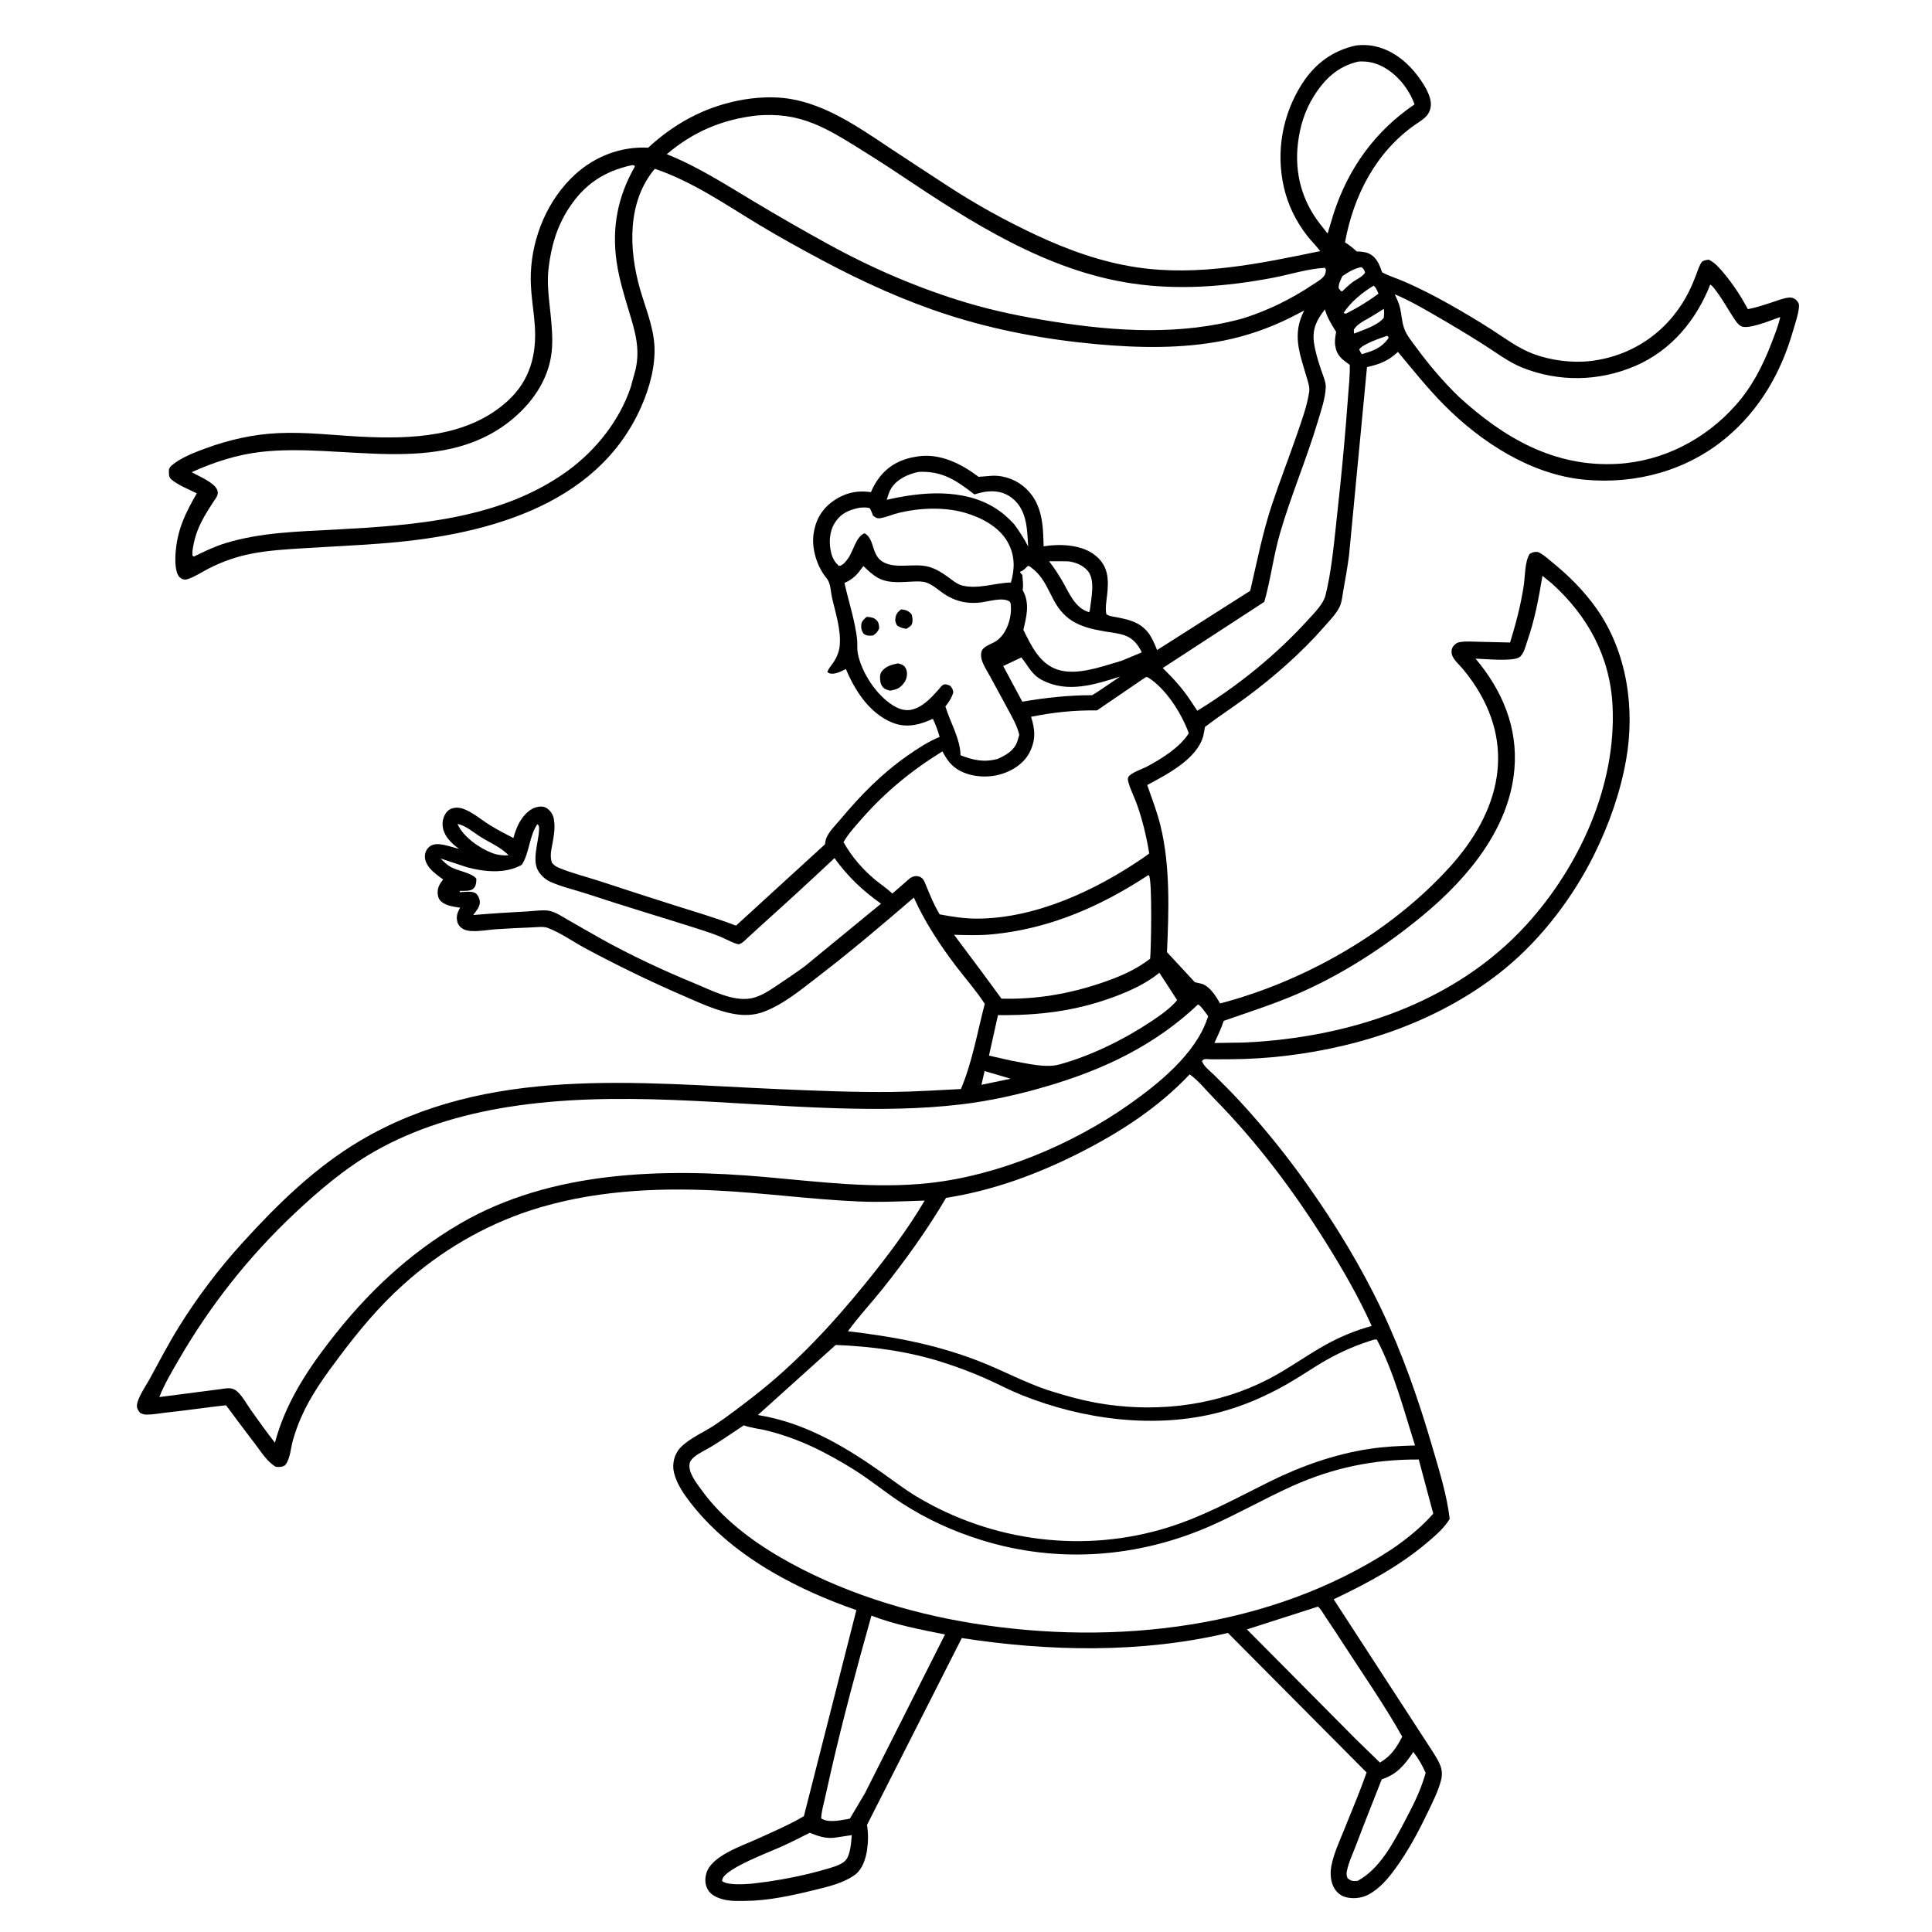 <svg version="1.1" xmlns="http://www.w3.org/2000/svg" style="display: block;" viewBox="0 0 2048 2048" width="1024" height="1024">
<path transform="translate(0,0)" fill="rgb(255,255,255)" d="M 0 0 L 2048 0 L 2048 2048 L 0 2048 L 0 0 z"/>
<path transform="translate(0,0)" fill="rgb(0,0,0)" d="M 1437.31 48.228 C 1441.81 47.657 1447.08 47.567 1451.58 48.084 C 1471.62 50.388 1488.43 62.411 1500.78 77.852 C 1507.5 86.24 1518.27 101.752 1516.64 112.89 C 1515.13 123.16 1508.29 126.521 1500.47 131.942 C 1458.45 161.073 1434.71 207.67 1425.77 256.908 C 1430.37 259.734 1434.21 262.991 1438.25 266.546 C 1442.39 266.701 1447.03 266.919 1450.85 268.655 C 1459.37 272.525 1462.22 280.505 1465.13 288.691 C 1472.82 292.763 1481.23 295.291 1489.2 298.769 C 1504.33 305.372 1519.57 313.178 1534 321.212 C 1549.76 329.98 1565.41 339.328 1580.61 349.027 C 1595.26 358.374 1609.11 369.101 1625.55 375.227 C 1644.02 382.108 1666.92 385.042 1686.5 382.651 C 1732.08 377.088 1769.75 350.199 1790.33 309.048 C 1793.29 303.113 1795.8 297.05 1798.16 290.853 C 1799.94 286.149 1801.31 281.01 1804.5 277.063 C 1807.04 275.823 1808.74 275.545 1811.5 275.299 C 1818.17 278.609 1823.08 284.483 1827.78 290.122 C 1837.53 301.814 1845.63 314.344 1852.85 327.72 C 1862.14 325.959 1871.18 322.852 1880.16 319.9 C 1885.45 318.158 1891.8 315.581 1897.42 315.405 C 1899.95 315.326 1902.73 316.545 1904.42 318.387 C 1906.66 320.82 1907.31 322.564 1906.95 325.906 C 1906.04 334.313 1902.89 343.089 1900.56 351.197 C 1887.93 395.005 1865.5 434.026 1830.33 463.635 C 1788.46 498.896 1734.1 513.527 1680.12 508.536 C 1623.11 503.264 1570.16 468.997 1530.67 429.145 C 1513.23 411.543 1497.73 392.041 1481.85 373.043 C 1471.47 382.741 1462.67 385.998 1449.06 389.174 L 1430.03 588.719 C 1428.38 601.097 1426.28 613.397 1424.01 625.678 C 1423.04 630.959 1422.55 637.694 1420.34 642.594 C 1416.79 650.458 1409.23 658.079 1403.54 664.571 C 1379.54 691.941 1350.97 717.023 1321.77 738.725 C 1307.16 749.589 1291.86 759.456 1277.38 770.512 L 1275.54 780.169 C 1268.71 804.808 1236.96 820.91 1216.12 832.167 C 1221.22 846.902 1226.65 860.729 1230.34 875.968 C 1240.63 918.575 1238.99 965.796 1237.05 1009.34 L 1266.57 1041.16 L 1274 1042.91 C 1282.48 1045.54 1289.3 1056.4 1293.31 1063.73 C 1383.31 1040.09 1474.11 988.26 1536.81 919.073 C 1589.95 860.445 1608.12 790.318 1560.63 722.148 C 1557.26 717.314 1553.71 712.68 1549.88 708.203 C 1545.7 703.319 1538.73 697.809 1538.71 690.994 C 1538.7 688.073 1539.51 685.826 1541.62 683.793 C 1543.54 681.949 1544.69 681.18 1547.38 680.689 C 1553.77 679.524 1561.06 680.172 1567.54 680.303 C 1578.61 680.526 1589.68 680.801 1600.75 681.081 C 1606.86 661.267 1612.07 641.423 1615.21 620.913 C 1616.68 611.345 1616.32 595.027 1621.5 587.254 C 1624.6 585.167 1626.3 584.993 1630 585.072 C 1635.57 587.328 1640.45 591.978 1645.1 595.742 C 1662.99 610.204 1679.42 626.663 1692.68 645.541 C 1724.67 691.09 1733.34 750.789 1723.82 804.991 C 1717.62 840.243 1705.65 874.061 1689.8 906.096 C 1667.6 950.945 1634.15 994.984 1595.33 1026.77 C 1529.6 1080.59 1446.29 1109.31 1362.71 1119.24 C 1342.96 1121.59 1322.93 1122.74 1303.04 1122.86 C 1296.6 1122.9 1290.16 1122.91 1283.72 1122.9 C 1281.81 1122.89 1278.11 1122.33 1276.5 1122.87 C 1275.6 1123.18 1274.95 1123.96 1274.17 1124.5 C 1275.22 1129.74 1283.33 1135.9 1287.26 1139.77 C 1296.95 1149.31 1306.49 1158.93 1315.69 1168.94 C 1340.85 1196.31 1364.34 1225.55 1385.83 1255.88 C 1415.43 1297.63 1442.75 1342.42 1464.71 1388.67 C 1486.82 1435.25 1503.86 1484.14 1518.27 1533.57 C 1525.41 1558.08 1533.81 1584.75 1536.73 1610.09 C 1530.97 1619.75 1521.9 1627.48 1513.42 1634.7 C 1483.36 1660.29 1449.21 1678.49 1413.74 1695.31 L 1518.88 1857.07 C 1525.02 1867.02 1530.7 1874.93 1527.54 1887.21 C 1524.54 1898.88 1518.76 1910.06 1513.59 1920.89 C 1503.63 1941.75 1492.61 1962.29 1478.97 1981 C 1471.29 1991.54 1462.54 2001.83 1450.95 2008.19 C 1443.47 2012.3 1433.35 2013.32 1425.2 2010.65 C 1420.02 2008.95 1415.85 2004.75 1413.5 1999.92 C 1410.34 1993.42 1409.97 1985.22 1411.28 1978.19 C 1413.75 1964.9 1419.96 1951.74 1424.99 1939.25 C 1433.05 1919.25 1441.52 1899.29 1448.66 1878.93 L 1301.66 1730.98 C 1210.01 1752.66 1112.12 1750.73 1019.55 1736.41 L 919.071 1934.49 C 920.52 1943.27 920.437 1952.04 919.149 1960.84 C 917.751 1970.39 914.181 1981.64 906.097 1987.5 C 893.87 1996.36 876.881 2000.2 862.468 2003.72 C 838.917 2009.48 813.863 2014.92 789.524 2015.05 C 783.283 2015.08 776.67 2015.38 770.51 2014.27 C 763.583 2013.01 754.955 2010.22 750.914 2004.01 C 747.358 1998.54 746.97 1992.28 748.677 1986.06 C 753.87 1967.16 786.803 1956.67 802.607 1949.4 C 818.862 1941.94 835.729 1934.8 851.186 1925.78 L 852.162 1925.2 L 907.794 1706.77 C 876.844 1696.08 846.518 1682.77 818.23 1666.21 C 786.001 1647.33 755.858 1623.51 732.766 1593.99 C 725.117 1584.21 717.539 1573.46 714.5 1561.25 C 712.166 1551.86 714.754 1541.18 721.621 1534.18 C 731.208 1524.41 746.264 1518.16 757.688 1510.55 C 771.66 1501.24 785.222 1490.78 798.49 1480.49 C 843.193 1445.82 882.097 1404.03 917.636 1360.19 C 940.079 1332.51 962.081 1303.38 980.203 1272.65 C 956.852 1273.42 933.787 1274.63 910.406 1273.62 C 859.707 1271.43 809.272 1264.42 758.529 1261.94 C 692.884 1258.74 625.385 1262.56 562.5 1283.02 C 512.894 1299.16 466.223 1326.68 427.621 1361.67 C 401.484 1385.08 380.228 1410.83 359.215 1438.8 C 344.19 1458.79 329.35 1479.34 319.254 1502.36 C 315.85 1510.12 312.965 1518.18 310.6 1526.32 C 308.169 1534.68 307.822 1546.47 302.212 1553.22 C 298.699 1555.34 296.524 1555.17 292.5 1554.88 C 283.492 1550.06 276.587 1538.7 270.44 1530.66 C 260.047 1517.06 249.731 1503.43 239.61 1489.62 C 218.513 1491.93 197.544 1495.14 176.418 1497.37 C 169.53 1498.09 162.158 1499.58 155.259 1499.55 C 152.68 1499.54 150.778 1498.81 148.5 1497.69 C 146.776 1495.49 145.299 1493.6 145.16 1490.7 C 144.798 1483.1 154.897 1468.63 158.759 1461.58 C 168.702 1443.41 178.221 1424.97 189.128 1407.35 C 208.896 1375.41 231.836 1345.09 257.103 1317.31 C 294.158 1276.56 333.94 1237.54 381.595 1209.3 C 516.538 1129.34 675.144 1148.03 824.5 1154.48 C 864.845 1156.22 905.198 1157.94 945.595 1157.51 C 969.995 1157.25 994.243 1155.61 1018.6 1154.43 C 1030.7 1125.9 1036.04 1094.08 1043.89 1064.14 C 1034.77 1050.04 1023.52 1037.44 1013.37 1024.1 C 996.452 1001.87 980.086 976.968 968.736 951.462 C 935.811 979.781 902.795 1007.87 868.321 1034.33 C 850.314 1048.15 830.517 1064.91 809.018 1072.74 C 799.279 1076.29 788.936 1076.63 778.789 1074.94 C 760.118 1071.82 741.871 1063.13 724.568 1055.65 C 689.118 1040.33 654.432 1023.48 620.406 1005.21 C 607.632 998.347 593.994 988.589 580.5 983.557 C 576.015 981.885 569.093 982.897 564.279 983.069 C 551.374 983.528 538.383 984.226 525.5 985.047 C 516.406 985.626 499.6 989.178 491.5 985.072 C 488.408 983.505 485.826 980.88 484.895 977.485 C 483.274 971.577 484.803 967.286 487.78 962.191 C 481.345 961.248 473.343 960.241 468.162 956.016 C 465.515 953.857 464.375 951.35 464.048 947.993 C 463.4 941.346 465.773 937.347 469.697 932.243 C 464.854 928.752 459.66 925.083 455.773 920.52 C 452.541 916.727 449.827 911.606 450.455 906.475 C 450.931 902.593 452.835 899.071 456.105 896.88 C 464.009 891.585 477.775 898.063 486.476 899.761 C 480.26 895.226 473.914 889.462 470.9 882.215 C 468.464 876.357 468.496 869.881 471.311 864.182 C 472.931 860.903 475.474 858.201 479 857.036 C 482.853 855.763 486.669 855.927 490.5 857.192 C 500.473 860.488 510.125 868.967 519.042 874.5 C 527.194 879.558 535.69 883.979 544.216 888.362 C 545.531 883.656 547.066 878.904 549.212 874.5 C 552.942 866.844 559.469 858.444 567.872 855.851 C 571.474 854.739 575.946 854.468 579.274 856.5 C 583.173 858.881 586.184 863.29 587.002 867.771 L 587.2 869 C 588.618 877.452 587.188 885.827 585.637 894.156 C 584.379 900.913 582.642 907.827 585.078 914.5 C 587.232 917.128 588.912 918.411 592.049 919.741 C 606.011 925.664 621.975 929.518 636.47 934.274 C 662.534 942.827 688.615 951.38 714.781 959.614 C 736.787 966.538 758.632 972.967 780.212 981.202 L 874.5 895.014 C 874.799 892.621 875.181 890.238 876.118 888 C 879.006 881.1 886.413 873.95 891.221 868.198 C 912.427 842.832 934.567 820.218 961.789 801.136 C 972.887 793.357 983.487 786.376 996.061 781.139 C 994.096 774.426 991.848 768.272 988.874 761.94 L 984.421 763.888 C 971.558 769.296 958.737 771.341 945.52 765.856 C 921.619 755.937 906.269 732.131 896.683 709.179 C 893.145 710.972 888.911 713.21 885 713.889 C 881.822 714.441 879.571 714.323 877.016 712.5 C 878.065 708.85 881.047 705.702 883.172 702.588 C 886.738 697.362 889.459 691.203 890.082 684.849 C 891.778 667.556 885.624 649.868 881.917 633.205 C 880.426 626.504 880.62 618.2 876.138 612.742 L 875.102 611.5 C 865.719 599.485 860.342 581.402 862.369 566.271 C 864.258 552.171 870.65 540.353 882.19 531.893 C 894.746 522.688 907.948 519.454 923.232 521.726 C 925.53 516.425 928.028 511.695 931.476 507.037 C 941.976 492.854 956.246 486.096 973.505 483.715 C 997.12 480.457 1019.16 491.766 1037.37 505.455 L 1052 504.288 C 1065.34 503.892 1078.38 509.013 1087.97 518.244 C 1104.99 534.629 1105.85 557.09 1106.27 579.133 C 1122.44 576.396 1144.54 577.169 1158.53 586.89 C 1175.29 598.541 1175.6 613.806 1173.42 632.179 C 1172.69 638.359 1171.51 644.854 1172.78 651 C 1175.39 653.195 1179.04 653.385 1182.3 654.035 C 1188.7 655.313 1195.45 656.544 1201.5 659.037 C 1216.33 665.148 1221 675.192 1226.55 689.099 L 1325.28 626.268 C 1332.47 595.503 1338.33 564.912 1348.35 534.838 C 1356.81 509.444 1366.6 484.494 1375.28 459.167 C 1380.06 445.242 1385.53 430.306 1387.75 415.721 C 1388.56 410.438 1386.65 405.276 1385.2 400.26 C 1377.74 374.378 1369.36 354.895 1382.48 329.175 L 1367.91 336.672 C 1345.55 347.837 1321.58 356.184 1297.07 361.052 C 1253.39 369.725 1207.62 368.894 1163.45 364.942 C 1109.7 360.135 1055.55 350.182 1004.16 333.557 C 958.849 318.901 914.437 298.79 872.473 276.362 C 849.665 264.173 826.829 251.684 804.689 238.315 C 769.059 216.799 733.77 192.258 694.116 178.94 C 664.587 213.934 666.535 264.473 678.324 305.931 C 683.95 325.717 692.541 345.684 693.702 366.375 C 694.905 387.815 688.598 410.861 680.078 430.375 C 632.615 539.094 508.549 568.415 401.518 576.318 C 375.526 578.237 349.501 579.458 323.487 581.07 C 304.563 582.243 285.358 583.288 266.719 586.896 C 251.035 589.931 235.984 595.164 221.74 602.409 C 214.708 605.987 207.51 610.825 200.128 613.499 C 197.259 614.539 195.077 614.916 192.251 613.236 C 189.402 611.542 188.073 608.939 187.256 605.82 C 185.349 598.544 185.69 589.475 186.49 582.044 C 188.96 559.105 197.291 542.718 208.586 522.974 C 200.626 519.028 188.35 514.001 181.733 508.294 C 178.321 505.351 179.151 501.566 179.083 497.5 C 179.799 495.876 180.43 494.775 181.789 493.586 C 191.318 485.247 206.421 479.494 218.231 475.177 C 243.096 466.086 268.598 460.325 295.093 459.122 C 324.283 457.797 353.079 461.357 382.142 462.871 C 436.063 465.681 496.286 463.451 538.357 424.821 C 561.774 403.32 569.108 375.841 566.898 344.93 C 565.551 326.102 561.959 308.795 562.69 289.699 C 564.182 250.734 580.815 211.206 609.768 184.822 C 630.924 165.543 658.539 155.053 687.077 156.562 C 714.629 131.132 745.908 114.011 782.77 106.579 C 799.899 103.126 819.989 101.933 837.184 104.754 C 876.151 111.146 910.263 134.909 942.477 156.393 C 962.923 170.029 983.593 183.324 1004.14 196.804 C 1034.21 216.529 1066.17 234.145 1098.74 249.35 C 1132.55 265.133 1167.44 277.677 1204.47 283.296 C 1269.76 293.205 1335.73 279.432 1399.47 266.192 C 1395.3 260.561 1390.18 255.674 1385.85 250.143 C 1373.85 234.838 1365.32 217.459 1360.97 198.509 C 1352.35 161.031 1359.37 121.598 1379.99 89.196 C 1393.73 67.61 1412.4 53.726 1437.31 48.228 z"/>
<path transform="translate(0,0)" fill="rgb(255,255,255)" d="M 1043.72 1135.38 L 1071.38 1143.5 L 1064.76 1144.85 L 1040.37 1149.92 L 1043.72 1135.38 z"/>
<path transform="translate(0,0)" fill="rgb(255,255,255)" d="M 1470.26 356.006 L 1471.78 357.007 L 1471.7 358.761 C 1463.85 369.252 1455.64 371.85 1443.57 375.433 C 1442.46 373.889 1441.67 372.194 1440.81 370.5 C 1443.96 364.855 1463.83 358.219 1470.26 356.006 z"/>
<path transform="translate(0,0)" fill="rgb(255,255,255)" d="M 1466.89 327.373 C 1467.48 330.723 1467.19 333.633 1466.83 337 C 1460.13 345.098 1445.02 349.794 1435.34 353.598 L 1435.08 349.5 C 1438.39 343.578 1446.25 339.965 1451.93 336.648 C 1457 333.691 1461.94 330.517 1466.89 327.373 z"/>
<path transform="translate(0,0)" fill="rgb(255,255,255)" d="M 1443.12 283.148 C 1445.42 284.76 1446.36 286.307 1447.01 289 C 1444.13 293.7 1437.83 296.011 1433.5 299.324 C 1429.69 302.238 1426.17 305.655 1422.67 308.931 C 1421.02 308.62 1420.1 306.785 1419.05 305.5 C 1418.79 300.796 1421.1 296.857 1422.99 292.663 C 1429.61 288.313 1435.18 284.698 1443.12 283.148 z"/>
<path transform="translate(0,0)" fill="rgb(255,255,255)" d="M 1456.02 302.9 C 1458.76 304.606 1459.94 308.467 1461.25 311.345 C 1450.42 319.294 1439.51 326.044 1427.54 332.116 C 1425.42 332.644 1426.47 332.74 1424.41 331.688 C 1431.24 320.433 1444.84 309.482 1456.02 302.9 z"/>
<path transform="translate(0,0)" fill="rgb(255,255,255)" d="M 484.993 873.46 C 493.43 874.799 502.621 882.957 509.963 887.5 C 519.403 893.342 531.619 898.511 539.066 906.657 C 533.19 907.063 527.283 906.333 521.744 904.254 C 508.125 899.141 490.792 886.887 484.993 873.46 z"/>
<path transform="translate(0,0)" fill="rgb(255,255,255)" d="M 1112.11 594.946 L 1131.5 594.994 C 1139.36 595.543 1148.14 599.148 1153.21 605.344 C 1161.38 615.337 1156.57 634.701 1155.3 646.754 L 1154.5 648.974 C 1139.14 644.498 1133.17 627.979 1125.79 615.385 C 1121.59 608.23 1117.13 601.544 1112.11 594.946 z"/>
<path transform="translate(0,0)" fill="rgb(255,255,255)" d="M 1082.63 696.907 C 1090.43 706.319 1093.26 715.092 1105.04 721.117 C 1132.09 734.947 1160.51 725.652 1187.44 717.176 L 1164.48 732.7 L 1157.78 736.925 C 1132.56 736.953 1108.51 739.546 1083.69 743.811 L 1063.43 706.031 L 1082.63 696.907 z"/>
<path transform="translate(0,0)" fill="rgb(255,255,255)" d="M 973.951 500.212 C 999.194 499.094 1013.64 509.306 1032.98 524.109 C 1037.69 522.68 1042.97 521.245 1047.88 520.901 C 1058.54 520.153 1067.63 522.783 1075.5 530.283 C 1088.84 542.999 1088.89 562.268 1089.87 579.322 C 1085.55 570.877 1080.58 563.208 1074.98 555.56 C 1068.63 548.824 1062.33 543.15 1054.44 538.264 C 1020.84 517.462 976.549 521.309 939.928 529.851 C 941.298 525.698 942.453 521.214 944.826 517.501 C 951.126 507.645 962.89 502.445 973.951 500.212 z"/>
<path transform="translate(0,0)" fill="rgb(255,255,255)" d="M 858.338 1942.85 C 867.524 1946.36 874.531 1949.09 884.5 1948.06 L 902.933 1945.31 C 902.288 1952.77 901.573 1964.9 897.116 1971.09 C 893.046 1976.74 882.409 1979.35 875.88 1981.29 C 855.3 1987.38 834.249 1991.59 813.04 1994.75 L 796.58 1996.81 C 789.037 1997.42 770.922 1998.68 765.318 1993.93 L 765.936 1991.5 C 770.2 1980.19 816.389 1962.91 827.928 1957.7 C 838.21 1953.07 848.262 1947.92 858.338 1942.85 z"/>
<path transform="translate(0,0)" fill="rgb(255,255,255)" d="M 1498.18 1857.1 C 1503.43 1863.95 1507.82 1871.39 1511.25 1879.3 L 1510.29 1882.6 C 1505.32 1899.43 1497.35 1914.96 1489.17 1930.42 C 1477.06 1953.32 1462.85 1980.86 1439.34 1993.69 L 1437.39 1993.9 C 1433.47 1994.28 1431.44 1993.4 1428.5 1991 C 1427.34 1988.3 1427.14 1986.56 1427.7 1983.65 C 1429.56 1974.02 1434.29 1964.45 1437.73 1955.28 C 1446.42 1932.1 1455.7 1909.22 1464.71 1886.17 C 1480.74 1880.96 1489.19 1870.77 1498.18 1857.1 z"/>
<path transform="translate(0,0)" fill="rgb(255,255,255)" d="M 1089.51 599.945 L 1091 600.063 C 1105.52 610.178 1109 621.225 1116.97 636.124 C 1129.38 659.352 1146.46 665.124 1171 669.33 C 1177.76 670.489 1185.12 671.132 1191.64 673.315 C 1200.95 676.431 1206.16 683.003 1210.34 691.524 L 1188.76 700.489 C 1168.59 706.21 1142.28 716.471 1121.5 709.973 C 1102.13 703.915 1093.11 684.388 1084.8 667.618 C 1088.11 653.702 1091.7 640.03 1084.62 626.559 L 1084.04 625.5 C 1084.95 620.192 1084.14 614.829 1083.67 609.5 C 1082.64 608.392 1081.88 607.527 1081.1 606.215 C 1084.4 605.036 1086.1 603.367 1088.57 600.904 L 1089.51 599.945 z"/>
<path transform="translate(0,0)" fill="rgb(255,255,255)" d="M 1229 1031.2 L 1247.83 1060.19 C 1240.43 1069.07 1230.15 1076.16 1220.61 1082.53 C 1191.59 1101.92 1156.67 1119.09 1123.09 1128.36 C 1108.05 1132.52 1087.64 1127.02 1072.24 1124.39 L 1048.35 1118.98 L 1057.91 1076.07 C 1100.66 1076.49 1139.17 1072 1179.74 1057.15 C 1197.16 1050.78 1214.5 1042.92 1229 1031.2 z"/>
<path transform="translate(0,0)" fill="rgb(255,255,255)" d="M 1397.03 1703.1 C 1400.05 1705.34 1402.83 1710.66 1405.01 1713.84 C 1411.82 1723.78 1418.36 1733.89 1424.92 1744.01 C 1445.62 1775.99 1467.8 1807.73 1486.43 1840.95 C 1480.19 1852.8 1474.57 1861.52 1462.79 1868.39 L 1437.31 1843.63 L 1321.78 1727.22 L 1397.03 1703.1 z"/>
<path transform="translate(0,0)" fill="rgb(255,255,255)" d="M 911.367 538.19 C 914.984 538.001 918.663 537.481 922.1 538.851 C 923.498 541.313 924.433 543.857 925.417 546.5 C 927.416 548.193 929.734 549.797 932.5 549.39 C 939.242 548.397 946.417 545.175 953.164 543.551 C 974.864 538.327 1000.89 537.293 1022.5 543.451 C 1040.06 548.455 1059.36 558.408 1068.4 575.056 C 1075.91 588.868 1075.88 602.664 1071.63 617.463 C 1054.22 617.937 1037.41 624.78 1020.09 620.731 C 1014.25 619.185 1009.27 614.81 1004.47 611.337 C 998.44 606.975 992.217 603.07 985.007 600.964 C 969.594 596.46 950.499 603.499 936.5 595.978 C 935.716 595.557 934.954 595.063 934.242 594.53 C 923.632 586.592 927.003 571.19 916.5 565.267 C 907.322 568.869 904.859 583.621 899.149 591.718 C 896.732 595.146 893.653 599.228 889.5 599.985 C 885.295 596.622 882.645 591.944 881.268 586.755 C 878.431 576.068 878.967 563.537 885.095 554 C 891.589 543.895 900.171 540.451 911.367 538.19 z"/>
<path transform="translate(0,0)" fill="rgb(255,255,255)" d="M 1439.96 65.257 C 1448.61 64.745 1456.13 66.014 1463.97 69.788 C 1480.26 77.634 1493.47 93.811 1499.47 110.64 C 1457.59 138.991 1429.05 178.738 1413.58 226.752 L 1407.33 247.55 L 1399.06 237.09 C 1379.92 212.397 1372.17 183.054 1375.86 152 C 1378.01 133.933 1383.02 117.453 1392.72 101.947 C 1404.26 83.521 1418.42 70.235 1439.96 65.257 z"/>
<path transform="translate(0,0)" fill="rgb(255,255,255)" d="M 923.757 1712.64 C 948.272 1722.2 975.992 1727.51 1001.76 1732.6 L 916.911 1900.83 L 900.906 1927.82 L 897.037 1928.56 C 889.256 1929.94 877.205 1932.25 870.5 1927.57 C 870.722 1920.63 872.762 1913.76 874.274 1907 C 876.512 1897 878.746 1886.99 881.03 1877 C 893.693 1821.6 908.427 1767.33 923.757 1712.64 z"/>
<path transform="translate(0,0)" fill="rgb(255,255,255)" d="M 1217.09 927.744 L 1217.99 928.009 C 1221.55 933.648 1220.23 1005.65 1219.21 1016.26 C 1203.87 1028.2 1186.14 1035.64 1167.84 1041.84 C 1132.93 1053.66 1098.38 1059.56 1061.59 1058.61 L 1041.88 1031.75 L 1011.36 990.911 C 1024.5 991.25 1037.7 991.73 1050.8 990.508 C 1112.02 984.802 1166.24 961.137 1217.09 927.744 z"/>
<path transform="translate(0,0)" fill="rgb(255,255,255)" d="M 1404.45 327.992 C 1406.93 336.752 1411.58 344.164 1416.37 351.815 C 1415.48 356.599 1414.66 361.449 1415.37 366.312 C 1416.94 377.036 1422.55 380.827 1430.81 386.792 C 1431.09 397.664 1429.84 408.948 1429.03 419.796 C 1427.78 436.54 1426.48 453.275 1424.99 470 C 1422.39 499.192 1419.35 528.339 1416.15 557.471 C 1413.46 581.964 1410.99 607.48 1404.99 631.406 C 1402.8 640.166 1393.43 649.495 1387.33 656.238 C 1353.29 693.861 1312.41 726.96 1269.17 753.426 L 1260.99 741.133 C 1252.53 728.555 1243.27 718.747 1232.54 708.123 L 1340.22 637.98 C 1347.02 614.157 1349.91 589.198 1356.85 565.312 C 1368.49 525.255 1384.99 486.733 1396.93 446.781 C 1400.33 435.407 1405 422.154 1405.37 410.26 C 1405.54 404.667 1402.2 397.474 1400.43 392.119 C 1397.27 382.573 1394.04 372.472 1392.77 362.46 C 1390.98 348.293 1396.07 338.73 1404.45 327.992 z"/>
<path transform="translate(0,0)" fill="rgb(255,255,255)" d="M 915.232 600.056 C 920.001 604.591 925.068 609.541 930.897 612.694 C 942.437 618.938 956.311 616.835 968.876 616.418 C 973.411 616.268 978.341 616.124 982.643 617.79 C 989.256 620.35 994.856 625.56 1000.66 629.5 C 1007.58 634.194 1015.86 637.515 1024.17 638.609 C 1029.3 639.285 1034.73 639.233 1039.86 638.604 C 1047.7 637.641 1062.69 632.906 1069.81 637.409 C 1071.4 638.417 1071.48 640.758 1071.59 642.5 C 1072.43 655.436 1066.96 672.457 1055.74 679.699 C 1051.51 682.432 1043.92 684.585 1041.25 688.884 C 1039.51 691.685 1039.78 696.136 1040.63 699.198 C 1042.31 705.19 1046.36 711.24 1049.35 716.73 C 1055.63 728.277 1061.97 739.779 1068.17 751.369 C 1073.14 760.661 1077.94 768.626 1080.47 778.943 L 1078.34 786.167 C 1074.88 795.707 1066.34 800.603 1057.61 804.446 C 1043.18 808.349 1031.79 805.928 1018.19 800.595 C 1018.01 783.475 1007.13 765.269 1002.15 748.866 C 1005.84 744.333 1009.09 739.367 1010.56 733.675 C 1009.82 730.047 1009.36 729.484 1007.05 726.801 C 1004.26 725.848 1002.08 724.52 999.205 726.272 C 997.791 727.134 995.643 730.223 994.446 731.536 C 986.99 739.712 978.814 748.746 967.778 751.936 C 960.093 754.157 953.089 751.796 946.5 747.699 C 928.925 736.771 913.213 712.853 909.303 692.624 C 908.42 688.052 908.977 683.586 908.644 679 C 908.283 674.018 907.327 668.929 906.372 664.026 C 903.351 648.517 898.598 633.396 895.162 617.979 C 905.043 613.504 908.882 608.684 915.232 600.056 z"/>
<path transform="translate(0,0)" fill="rgb(0,0,0)" d="M 955.371 645.928 C 960.423 646.682 962.693 647.178 966.202 651 C 967.344 654.042 967.66 657.279 966.978 660.5 C 966.332 663.547 963.181 665.046 960.742 666.607 C 956.891 665.954 954.211 665.278 950.957 663.046 C 949.099 659.573 948.592 658.065 949.361 654.116 C 950.115 650.246 952.282 648.115 955.371 645.928 z"/>
<path transform="translate(0,0)" fill="rgb(0,0,0)" d="M 918.708 653.831 C 922.182 654.159 925.621 654.371 928.409 656.722 C 931.608 659.418 931.715 662.172 931.987 666 C 930.456 669.786 928.974 671.157 925.686 673.522 L 924.629 673.695 C 920.815 674.134 918.461 673.955 915.343 671.658 C 913.233 668.484 912.725 666.329 912.948 662.5 C 913.183 658.467 915.9 656.416 918.708 653.831 z"/>
<path transform="translate(0,0)" fill="rgb(0,0,0)" d="M 951.803 703.195 C 953.247 703.485 954.526 703.912 955.899 704.477 C 958.612 705.593 959.977 707.554 960.861 710.312 C 962.135 714.289 961.217 719.593 958.905 723 C 954.589 729.358 951.008 730.756 943.609 732.121 C 941.572 731.607 939.275 731.105 937.533 729.883 C 935.272 728.297 933.797 725.688 933.316 723 C 932.706 719.59 932.378 714.984 934.5 712.015 C 938.586 706.299 945.315 704.547 951.803 703.195 z"/>
<path transform="translate(0,0)" fill="rgb(255,255,255)" d="M 569.674 873.622 C 571.812 875.609 571.512 877.18 571.407 879.83 C 570.88 893.04 563.381 912.225 570.972 923.883 C 573.999 928.532 578.411 932.512 583.487 934.786 C 595.761 940.282 609.823 943.355 622.654 947.621 C 662.956 961.018 703.683 972.952 744.085 985.944 C 751.453 988.314 758.903 990.91 766 993.997 C 771.63 996.446 776.944 999.768 783 1000.99 C 786.968 1000.01 789.694 996.733 792.621 994.049 C 797.906 989.204 803.167 984.331 808.5 979.54 C 834.15 956.497 859.493 933.268 884.595 909.625 C 898.626 929.223 914.393 944.026 933.908 957.963 L 852.501 1024.77 C 843.331 1031.39 833.94 1037.75 824.532 1044.02 C 815.943 1049.75 806.288 1056.47 795.945 1058.33 C 776.717 1061.79 754.368 1049.84 736.824 1042.63 C 702.52 1028.53 668.456 1012.61 636.058 994.507 C 624.755 988.191 613.577 981.649 602.317 975.259 C 596.466 971.938 589.567 967.179 583.005 965.665 C 576.267 964.11 566.692 965.74 559.7 966.101 C 540.28 967.102 520.98 968.348 501.601 969.974 C 504.503 966.086 508.808 961.358 508.659 956.24 C 508.568 953.099 507.07 949.345 504.672 947.259 C 501.027 944.088 492.207 945.59 487.5 945.766 L 487.253 944.368 C 491.286 944.299 498.317 944.959 501.516 942.234 C 504.698 939.522 504.908 935.349 504.95 931.5 C 500.554 925.409 485.081 923.095 477.999 919.184 C 473.766 916.847 470.43 913.416 467.013 910.05 L 495.166 919.371 C 513.666 924.295 535.999 926.534 553.197 916.636 C 561.409 903.735 560.874 886.373 569.674 873.622 z"/>
<path transform="translate(0,0)" fill="rgb(255,255,255)" d="M 1812.96 301.654 C 1815.74 303.354 1817.98 306.755 1819.91 309.352 C 1826.04 317.635 1831.1 326.803 1836.73 335.442 C 1838.92 338.815 1841.88 343.802 1845.5 345.72 C 1853.34 349.872 1878.34 338.887 1887.12 336.124 C 1884.95 345.732 1881.18 355.092 1877.64 364.26 C 1868.41 388.164 1857.19 409.978 1840.07 429.327 C 1807.91 465.681 1762.73 489.157 1714 491.744 C 1647.47 495.277 1594.1 464.192 1546.49 420.631 C 1529.91 404.569 1514.8 386.789 1501.16 368.183 C 1496.68 362.072 1491.07 355.378 1488.5 348.205 C 1486.03 341.291 1485.8 333.633 1484.14 326.498 C 1482.96 321.465 1480.69 316.721 1478.57 312.025 C 1492.77 317.863 1505.7 325.36 1519 332.974 C 1537.01 343.287 1554.85 354.01 1572.39 365.104 C 1585.66 373.493 1598.99 383.809 1613.57 389.641 C 1652.37 405.168 1694.98 404.442 1733.36 387.953 C 1771.54 371.546 1797.92 339.63 1812.96 301.654 z"/>
<path transform="translate(0,0)" fill="rgb(255,255,255)" d="M 802.639 122.394 C 823.909 120.746 842.138 122.92 862.031 130.841 C 878.072 137.229 892.387 146.005 907 155.047 C 922.697 164.761 938.202 174.64 953.546 184.904 C 1029.02 235.387 1108.86 287.033 1200.5 300.528 C 1249.9 307.802 1300.31 303.755 1349.14 294.499 C 1366.91 291.131 1386.56 284.809 1404.5 283.905 L 1405.59 286 C 1405.41 287.984 1405.2 289.456 1404.31 291.279 C 1402.28 295.45 1395.68 299.015 1391.92 301.531 C 1369.14 316.79 1344.36 329.01 1318.24 337.311 C 1252.62 355.683 1183.64 351.488 1117 340.997 C 1085.96 336.11 1055.15 330.007 1025 321.002 C 974.549 305.932 925.066 284.67 878.912 259.368 C 851.788 244.498 824.887 229.029 798.359 213.127 C 768.635 195.311 739.118 176.333 706.823 163.459 C 734.924 139.534 765.919 126.442 802.639 122.394 z"/>
<path transform="translate(0,0)" fill="rgb(255,255,255)" d="M 1214.52 717.778 L 1216.5 717.814 C 1235.69 729.517 1252.8 756.531 1260.16 777.308 C 1250.37 792.541 1231.66 804.088 1215.99 812.5 C 1211.32 815.006 1199.24 819.071 1196.38 823.217 C 1195.16 824.986 1195.56 827.005 1196.11 829 C 1198.36 837.172 1202.6 845.229 1205.42 853.284 C 1211.31 870.121 1215.4 887.15 1218.22 904.746 L 1211.17 909.811 C 1161.14 943.891 1098.18 973.375 1036.5 973.779 C 1022.8 973.869 1009.51 971.8 996.084 969.275 C 989.425 958.132 985.422 947.661 980.503 935.805 C 979.235 932.75 977.833 930.469 974.511 929.264 C 970.887 927.948 968.135 929.037 964.895 930.7 L 945.956 947.21 C 940.417 941.94 933.764 937.613 927.862 932.717 C 914.205 921.388 902.863 908.183 894.134 892.713 C 899.01 884.142 906.293 876.181 912.761 868.782 C 938.164 839.725 966.203 816.722 999.036 796.483 C 1003.42 804.93 1008.18 811.812 1016.74 816.615 C 1029.65 823.861 1047.53 824.859 1061.55 820.526 C 1073.76 816.75 1085.32 809.315 1091.32 797.691 C 1098.12 784.501 1097.33 773.542 1092.97 759.819 C 1116.83 755.051 1138.52 752.764 1162.83 753.072 L 1214.52 717.778 z"/>
<path transform="translate(0,0)" fill="rgb(255,255,255)" d="M 1635.05 610.402 L 1644.79 618.318 C 1683.23 652.921 1706.83 696.256 1709.38 748.435 C 1713.49 832.878 1674.08 918.855 1617.95 980.403 C 1541.94 1063.75 1429.1 1100.13 1318.75 1105.14 L 1287.33 1105.62 C 1290.89 1097.72 1294.49 1090.42 1297.21 1082.14 C 1322.54 1073.25 1347.68 1065.26 1372.47 1054.78 C 1421.57 1034.01 1468.51 1003.5 1509.39 969.46 C 1556.05 930.61 1599.84 878.35 1605.31 815.557 C 1609.18 771.11 1592.37 731.676 1564.12 698.165 C 1573.69 698.506 1603.68 701.387 1610.52 696.71 C 1615.35 693.408 1616.96 685.439 1618.82 680.101 C 1626.94 656.823 1631.03 634.577 1635.05 610.402 z"/>
<path transform="translate(0,0)" fill="rgb(255,255,255)" d="M 669.478 175.16 L 672 175.148 L 673.019 176.5 C 654.821 208.212 648.359 241.317 653.665 277.678 C 656.264 295.493 661.553 312.797 666.742 329.992 C 673.099 351.061 678.914 369.634 673.629 392.049 L 668.543 410.67 C 656.629 446.006 631.573 477.417 601.588 499.213 C 531.156 550.41 439.679 556.821 355.555 561.372 C 316.472 563.486 276.542 564.234 238.852 575.819 C 227.239 579.388 216.379 584.645 205.5 589.978 L 203.928 589 L 204.069 583.772 C 207.005 561.129 216.638 546.38 228.946 527.859 C 230.478 525.553 231.288 523.246 230.638 520.48 C 228.627 511.933 210.499 504.775 203.165 500.519 C 226.548 489.999 250.717 482.067 276.275 479.085 C 362.543 469.019 464.712 505.887 539.936 446.907 C 563.293 428.593 581.632 402.959 584.809 372.798 C 586.182 359.761 584.951 346.029 583.633 333.044 C 581.957 316.529 579.491 300.013 581.606 283.392 C 584.516 260.521 590.177 240.564 602.809 221 C 619.19 195.628 640.231 181.537 669.478 175.16 z"/>
<path transform="translate(0,0)" fill="rgb(255,255,255)" d="M 1456.58 1420.01 L 1459.5 1419.94 C 1477.83 1454.85 1488.07 1494.77 1500 1532.24 C 1483.48 1532.72 1467.37 1533.44 1451 1535.97 C 1414.26 1541.65 1379.28 1554.06 1346.02 1570.49 C 1310.08 1588.25 1277.13 1606.89 1238.51 1619 C 1149.48 1646.92 1051.82 1634.41 971.875 1586.56 C 958.912 1578.8 947.098 1569.59 934.757 1560.92 C 916.701 1548.24 898.475 1536.3 878.897 1526.07 C 854.522 1513.45 830.545 1504.37 803.391 1499.96 L 885.873 1425.71 C 923.968 1427.2 962.139 1432.3 998.562 1443.86 C 1014.51 1448.92 1030.21 1454.74 1045.49 1461.57 C 1058.13 1467.23 1070.35 1473.75 1083.22 1478.9 C 1148.17 1504.89 1224.76 1515.07 1293.13 1496.98 C 1318.46 1490.28 1342.21 1479.81 1364.93 1466.86 C 1379.03 1458.82 1392.31 1449.44 1406.42 1441.47 C 1422.41 1432.44 1439.03 1425.38 1456.58 1420.01 z"/>
<path transform="translate(0,0)" fill="rgb(255,255,255)" d="M 788.444 1510.91 C 796.121 1513.79 805.542 1514.57 813.562 1516.63 C 834.311 1521.94 853.547 1529.37 872.563 1539.24 C 887.546 1547.02 902.614 1555.73 916.506 1565.35 C 929.692 1574.49 942.304 1584.52 955.764 1593.25 C 982.285 1610.45 1010.09 1623.1 1040.25 1632.5 C 1121.11 1657.71 1206.7 1651.4 1284 1617.18 C 1313.07 1604.31 1340.72 1588.43 1369.68 1575.39 C 1413.01 1555.86 1456.56 1546.83 1503.94 1547.15 L 1519.31 1604.54 C 1506.34 1619.18 1491.57 1631.12 1475.48 1642.15 C 1346.67 1726.53 1181.89 1744.78 1032.27 1720.95 C 961.482 1709.68 889.332 1686.92 827.211 1650.84 C 795.901 1632.65 765 1609.17 743.679 1579.48 C 738.288 1571.98 728.935 1560.64 731.137 1550.93 C 731.744 1548.25 734.307 1545.64 736.388 1544.02 C 742.02 1539.64 749.225 1536.47 755.339 1532.68 C 766.552 1525.74 777.468 1518.22 788.444 1510.91 z"/>
<path transform="translate(0,0)" fill="rgb(255,255,255)" d="M 1270.01 1064.73 C 1273.64 1066.77 1278 1073.78 1280.72 1077.21 L 1280.34 1078.34 L 1279.67 1080.2 C 1266.8 1117.63 1228.01 1148.88 1196.5 1171.05 C 1136.55 1213.26 1058.39 1246.08 985.308 1254.05 C 926.627 1260.45 869.066 1252.75 810.669 1247.63 C 702.808 1238.17 584.314 1240.91 488.091 1296.87 C 432.38 1329.27 387.605 1372.17 348.493 1423.1 C 323.458 1455.7 302.128 1489.21 291.43 1529.34 C 282.483 1517.88 274.03 1506.14 265.654 1494.27 C 261.604 1488.52 255.085 1476.45 248.917 1473.23 L 248 1472.81 C 243.532 1470.61 238.513 1471.9 233.762 1472.55 L 168.902 1480.93 C 174.378 1466.9 182.483 1453.46 190.033 1440.44 C 223.2 1383.26 264.168 1331.5 312.353 1286.2 C 338.143 1261.95 366.094 1238.19 396.934 1220.61 C 440.079 1196.01 488.884 1181.44 537.718 1173.6 C 653.151 1155.09 770.973 1171.33 886.993 1174.8 C 930.678 1176.11 975.218 1175.88 1018.65 1170.72 C 1049.77 1167.03 1080.08 1160.2 1110.1 1151.36 C 1170.4 1133.6 1223.95 1108.17 1270.01 1064.73 z"/>
<path transform="translate(0,0)" fill="rgb(255,255,255)" d="M 1261.1 1138.87 C 1270.41 1145.44 1279.21 1156.53 1287.36 1164.82 C 1332.04 1210.2 1370.8 1261.71 1404.58 1315.6 C 1422.7 1344.51 1440.07 1374.4 1454.04 1405.57 C 1437.01 1410.24 1420.82 1416.88 1405.37 1425.45 C 1384.7 1436.92 1365.6 1451.06 1344.61 1461.93 C 1292.17 1489.11 1230.83 1497.18 1172.58 1488.74 C 1151.17 1485.64 1130.83 1480 1110.27 1473.44 C 1086.01 1465.24 1064.22 1453.43 1040.61 1444.04 C 993.858 1425.45 948.573 1417.06 898.87 1411.14 C 910.172 1395.51 923.651 1381.21 935.689 1366.1 C 959.9 1335.7 983.202 1303.32 1002.89 1269.77 C 1053.46 1261.94 1102.22 1243.74 1147.61 1220.41 C 1189.59 1198.84 1228.53 1173.32 1261.1 1138.87 z"/>
</svg>